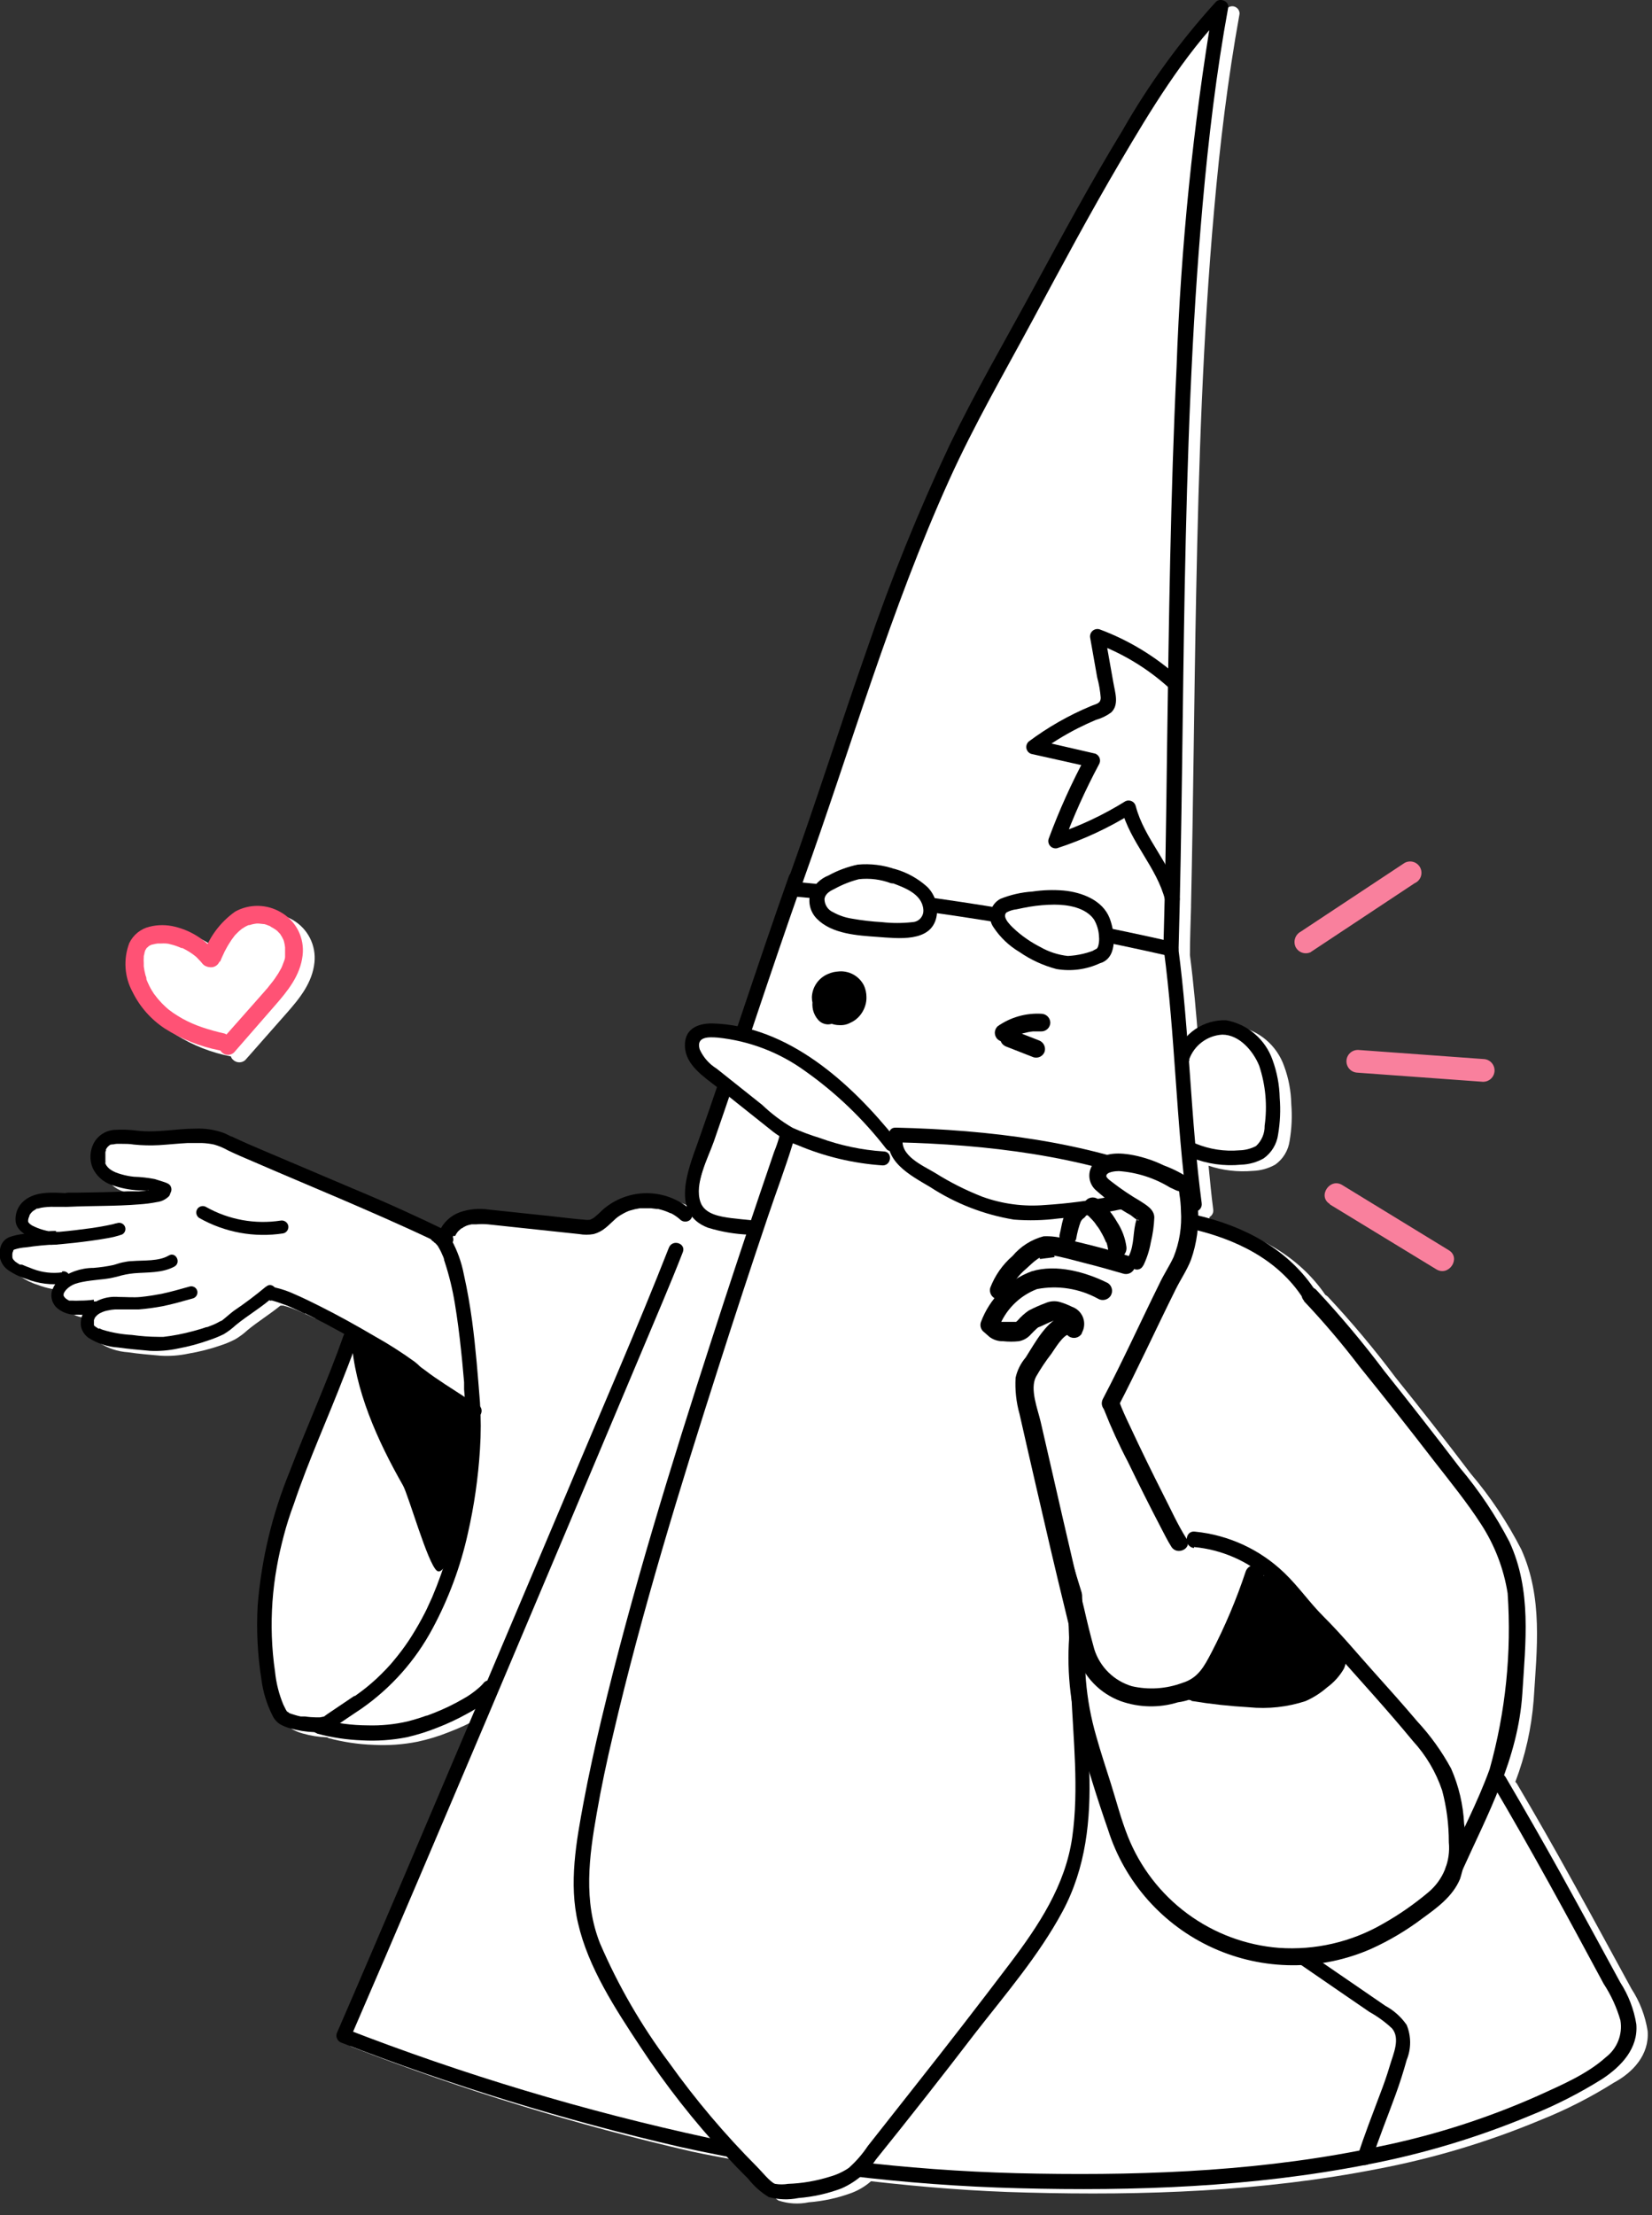 <?xml version="1.0" encoding="UTF-8"?> <svg xmlns="http://www.w3.org/2000/svg" width="94" height="126" viewBox="0 0 94 126" fill="none"><rect x="0" y="0" width="94" height="126" fill="#333333" stroke="none"/><g clip-path="url(#clip0_1_42)"><path d="M93.753 115.539C93.62 114.68 93.306 113.859 92.831 113.131L91.477 110.648C90.792 109.386 90.1 108.119 89.398 106.863C88.395 105.046 87.366 103.245 86.31 101.459C86.286 101.423 86.257 101.39 86.223 101.361C86.791 99.869 87.142 98.303 87.266 96.712C87.451 93.791 87.802 90.893 86.563 88.139C85.773 86.594 84.807 85.146 83.683 83.824C82.285 81.981 80.86 80.158 79.408 78.357C78.205 76.751 76.915 75.212 75.543 73.748C75.505 73.714 75.462 73.685 75.416 73.662C73.872 71.403 71.441 70.136 68.82 69.514C68.82 69.422 68.82 69.324 68.82 69.231C68.895 69.19 68.956 69.126 68.994 69.049C69.032 68.972 69.046 68.885 69.033 68.799C68.924 67.97 68.849 67.14 68.768 66.311C69.576 66.579 70.431 66.679 71.28 66.605C71.73 66.59 72.171 66.468 72.564 66.247C72.786 66.088 72.973 65.886 73.114 65.652C73.254 65.418 73.346 65.158 73.382 64.888C73.499 64.201 73.531 63.502 73.475 62.808C73.461 62.068 73.323 61.336 73.066 60.642C72.863 60.067 72.513 59.556 72.049 59.16C71.586 58.765 71.026 58.499 70.427 58.389C70.013 58.371 69.6 58.441 69.215 58.594C68.83 58.747 68.481 58.98 68.192 59.276C68.065 57.629 67.921 55.975 67.708 54.333C67.708 53.423 67.748 52.507 67.771 51.591V51.482C67.904 45.542 67.944 39.602 68.065 33.657C68.209 26.409 68.44 19.156 69.085 11.932C69.413 8.199 69.863 4.477 70.531 0.79C70.535 0.708 70.514 0.627 70.472 0.557C70.43 0.487 70.368 0.431 70.294 0.396C70.221 0.36 70.138 0.348 70.057 0.36C69.976 0.371 69.9 0.407 69.84 0.461C67.79 2.711 65.995 5.18 64.488 7.824C62.69 10.774 61.031 13.816 59.395 16.858C57.828 19.773 56.152 22.619 54.712 25.626C52.925 29.404 51.353 33.279 50.005 37.234C48.484 41.544 47.124 45.876 45.569 50.203C44.567 53.037 43.61 55.889 42.654 58.741C42.166 58.644 41.671 58.588 41.173 58.574C40.309 58.574 39.601 58.913 39.63 59.876C39.67 60.936 40.701 61.604 41.438 62.18L41.479 62.215C41.126 63.259 40.768 64.298 40.407 65.331C40.033 66.403 39.445 67.86 39.762 68.961C39.072 68.449 38.228 68.189 37.369 68.223C36.511 68.258 35.69 68.585 35.044 69.151C34.883 69.315 34.712 69.469 34.531 69.612C34.365 69.732 34.158 69.782 33.955 69.75C33.379 69.71 32.751 69.623 32.152 69.56L28.534 69.174C27.975 69.09 27.404 69.142 26.869 69.324C26.416 69.505 26.042 69.842 25.815 70.274C24.133 69.474 22.433 68.719 20.722 67.97C19.011 67.221 17.266 66.507 15.538 65.763C15.002 65.539 14.472 65.308 13.948 65.061H13.884L13.792 65.02C13.649 64.94 13.501 64.869 13.348 64.807C12.84 64.63 12.302 64.552 11.764 64.577C10.667 64.681 9.565 64.72 8.463 64.692C8.015 64.632 7.561 64.619 7.11 64.651C6.879 64.674 6.657 64.752 6.463 64.879C6.269 65.007 6.109 65.18 5.998 65.383C5.879 65.604 5.811 65.848 5.799 66.098C5.787 66.349 5.831 66.598 5.929 66.829C6.039 67.054 6.194 67.254 6.382 67.418C6.571 67.582 6.791 67.707 7.029 67.785C7.526 67.962 8.046 68.065 8.573 68.091H8.89L8.532 68.131H8.452H8.267H7.881C6.948 68.183 6.015 68.189 5.082 68.206H4.609H4.379C3.601 68.171 2.651 68.102 2.011 68.644C1.835 68.791 1.699 68.982 1.618 69.197C1.536 69.411 1.511 69.644 1.545 69.871C1.578 70.009 1.64 70.139 1.726 70.252C1.813 70.365 1.921 70.459 2.046 70.528C1.766 70.556 1.49 70.614 1.222 70.701C1.085 70.753 0.964 70.839 0.869 70.951C0.774 71.063 0.71 71.197 0.68 71.34C0.621 71.569 0.631 71.81 0.71 72.033C0.789 72.256 0.933 72.45 1.124 72.59C1.446 72.812 1.799 72.983 2.172 73.097C2.66 73.285 3.177 73.384 3.699 73.391C3.64 73.499 3.597 73.616 3.572 73.737C3.553 73.906 3.577 74.077 3.644 74.234C3.711 74.39 3.817 74.527 3.953 74.63C4.259 74.86 4.636 74.976 5.018 74.958C5.145 74.958 5.272 74.958 5.399 74.958C5.276 75.167 5.216 75.407 5.226 75.649C5.241 75.793 5.285 75.931 5.357 76.056C5.428 76.181 5.525 76.29 5.64 76.375C6.133 76.697 6.701 76.885 7.288 76.923C7.904 77.015 8.521 77.061 9.137 77.118C9.67 77.15 10.205 77.109 10.727 76.998C11.338 76.895 11.939 76.743 12.525 76.542C12.82 76.447 13.107 76.328 13.383 76.185C13.631 76.039 13.863 75.868 14.074 75.672C14.679 75.171 15.353 74.762 15.958 74.267H16.039H16.125L16.35 74.33C16.534 74.388 16.719 74.457 16.897 74.532C17.076 74.607 17.347 74.728 17.566 74.826L17.94 75.004H17.98L18.067 75.044L18.274 75.148C18.954 75.488 19.622 75.851 20.285 76.225L20.25 76.272C19.328 78.893 18.176 81.416 17.185 84.009C16.191 86.439 15.577 89.008 15.365 91.625C15.286 93.056 15.363 94.491 15.595 95.905C15.689 96.596 15.897 97.266 16.212 97.887C16.304 98.091 16.457 98.262 16.649 98.377C16.832 98.476 17.025 98.553 17.226 98.607C17.677 98.737 18.144 98.811 18.614 98.826L18.695 98.872C19.523 99.094 20.373 99.222 21.229 99.252C22.078 99.3 22.93 99.24 23.764 99.074C24.364 98.945 24.952 98.766 25.521 98.538C26.132 98.307 26.725 98.032 27.296 97.714L27.63 97.513C26.282 100.681 24.945 103.85 23.597 107.013C22.33 109.985 21.056 112.952 19.778 115.914C19.744 116.019 19.753 116.133 19.803 116.232C19.852 116.331 19.938 116.407 20.043 116.444C26.334 118.886 32.794 120.873 39.37 122.389C40.24 122.579 41.099 122.729 41.997 122.896C42.389 123.322 42.786 123.737 43.196 124.146C43.514 124.534 43.882 124.879 44.29 125.172C44.847 125.36 45.443 125.395 46.018 125.275C46.853 125.21 47.675 125.029 48.461 124.74C48.864 124.586 49.237 124.362 49.561 124.077C52.505 124.411 55.466 124.653 58.433 124.722C65.075 124.901 71.838 124.665 78.371 123.38C81.568 122.775 84.692 121.836 87.692 120.58C89.132 120.004 90.517 119.298 91.829 118.471C92.912 117.89 93.851 116.887 93.753 115.539Z" fill="white"></path><path d="M10.045 58.884C10.993 59.474 12.042 59.884 13.139 60.094C13.158 60.159 13.193 60.219 13.243 60.266C13.333 60.363 13.457 60.422 13.589 60.429C13.721 60.437 13.851 60.393 13.951 60.307L16.308 57.634C17.051 56.792 17.771 55.905 17.892 54.753C17.943 54.274 17.855 53.791 17.637 53.361C17.419 52.932 17.081 52.575 16.665 52.333C16.27 52.096 15.82 51.966 15.36 51.959C14.899 51.952 14.445 52.067 14.043 52.293C13.358 52.747 12.822 53.395 12.505 54.154C11.956 53.631 11.275 53.266 10.535 53.1C10.066 52.982 9.575 52.982 9.106 53.1C8.854 53.166 8.62 53.288 8.421 53.456C8.221 53.625 8.062 53.836 7.954 54.073C7.796 54.52 7.733 54.995 7.77 55.467C7.807 55.939 7.942 56.399 8.167 56.816C8.598 57.66 9.246 58.374 10.045 58.884Z" fill="white"></path><path d="M84.91 101.464C87.122 105.203 89.196 109.022 91.247 112.842C91.669 113.485 91.992 114.188 92.203 114.928C92.268 115.318 92.226 115.719 92.081 116.087C91.936 116.456 91.693 116.778 91.379 117.019C90.296 117.998 88.81 118.62 87.497 119.22C84.608 120.502 81.589 121.468 78.492 122.1C72.121 123.466 65.525 123.754 59.026 123.644C52.74 123.55 46.475 122.869 40.315 121.61C33.282 120.09 26.381 118.018 19.674 115.412L19.933 115.936C22.577 109.841 25.17 103.722 27.768 97.604C30.695 90.691 33.611 83.777 36.519 76.864C37.302 74.992 38.114 73.125 38.852 71.23C39.048 70.729 38.276 70.469 38.063 70.965C36.242 75.608 34.226 80.183 32.302 84.791C29.206 92.127 26.097 99.457 22.975 106.781C21.707 109.743 20.446 112.71 19.161 115.665C19.128 115.77 19.137 115.885 19.187 115.984C19.236 116.082 19.322 116.158 19.426 116.195C25.697 118.631 32.135 120.612 38.691 122.123C45.015 123.518 51.458 124.306 57.932 124.474C64.545 124.652 71.28 124.405 77.784 123.131C80.965 122.525 84.075 121.59 87.064 120.343C88.5 119.769 89.88 119.068 91.189 118.246C92.255 117.537 93.223 116.518 93.108 115.146C92.972 114.301 92.662 113.492 92.197 112.773L90.849 110.296C90.164 109.034 89.472 107.778 88.775 106.516C87.762 104.696 86.727 102.887 85.67 101.089C85.4 100.629 84.656 101.009 84.927 101.47L84.91 101.464Z" fill="black"></path><path d="M67.77 69.9C70.288 70.476 72.725 71.628 74.159 73.875C74.442 74.324 75.191 73.944 74.897 73.494C73.347 71.063 70.783 69.738 68.035 69.11C67.517 68.989 67.252 69.778 67.77 69.9Z" fill="black"></path><path d="M73.808 111.621L76.515 113.482L77.927 114.45C78.39 114.707 78.819 115.02 79.206 115.383C79.695 115.959 79.275 116.852 79.091 117.474C78.906 118.096 78.728 118.597 78.514 119.151C78.088 120.303 77.639 121.42 77.264 122.607C77.247 122.659 77.24 122.714 77.244 122.768C77.247 122.823 77.262 122.876 77.286 122.925C77.311 122.974 77.344 123.018 77.386 123.054C77.427 123.09 77.475 123.117 77.526 123.134C77.578 123.152 77.633 123.159 77.688 123.155C77.742 123.151 77.795 123.137 77.844 123.112C77.893 123.088 77.937 123.054 77.973 123.013C78.009 122.972 78.036 122.924 78.054 122.872C78.457 121.611 78.964 120.389 79.413 119.145C79.649 118.5 79.857 117.843 80.041 117.18C80.303 116.542 80.303 115.826 80.041 115.187C79.727 114.733 79.311 114.36 78.826 114.098L77.368 113.096L74.234 110.947C73.791 110.641 73.335 111.339 73.779 111.644L73.808 111.621Z" fill="black"></path><path d="M45.701 50.109C48.437 42.488 50.667 34.676 54.019 27.284C55.437 24.15 57.159 21.183 58.789 18.153C60.42 15.123 62.01 12.15 63.738 9.212C65.466 6.273 67.316 3.203 69.718 0.72L69.026 0.386C67.884 7.169 67.19 14.02 66.947 20.895C66.601 28.142 66.509 35.401 66.405 42.66C66.359 46.428 66.307 50.19 66.198 53.952L66.745 53.583C59.68 51.977 52.518 50.835 45.303 50.167C44.767 50.121 44.727 50.951 45.257 51.002C52.4 51.658 59.492 52.784 66.486 54.373C66.549 54.396 66.616 54.405 66.682 54.398C66.749 54.391 66.813 54.368 66.869 54.331C66.925 54.295 66.972 54.246 67.005 54.188C67.039 54.13 67.058 54.065 67.062 53.998C67.258 47.085 67.281 40.212 67.413 33.316C67.557 26.074 67.788 18.821 68.433 11.597C68.767 7.858 69.211 4.107 69.885 0.432C69.948 0.08 69.43 -0.144 69.188 0.103C67.144 2.347 65.355 4.811 63.853 7.449C62.044 10.416 60.397 13.475 58.732 16.54C57.165 19.42 55.494 22.301 54.054 25.273C52.266 29.066 50.691 32.955 49.336 36.922C47.827 41.214 46.455 45.564 44.917 49.844C44.9 49.896 44.893 49.951 44.897 50.006C44.9 50.06 44.915 50.113 44.939 50.162C44.964 50.211 44.997 50.255 45.038 50.291C45.08 50.327 45.128 50.354 45.179 50.372C45.231 50.389 45.286 50.396 45.34 50.392C45.395 50.389 45.448 50.374 45.497 50.35C45.546 50.325 45.59 50.292 45.626 50.251C45.662 50.209 45.689 50.161 45.706 50.109H45.701Z" fill="black"></path><path d="M54.815 72.019C52.36 71.639 49.935 71.086 47.521 70.487C46.329 70.193 45.136 69.853 43.932 69.588C43.178 69.421 42.411 69.392 41.628 69.294C40.994 69.208 40.101 69.081 39.859 68.384C39.491 67.335 40.274 65.912 40.62 64.927C41.42 62.623 42.198 60.318 42.97 58.014C43.857 55.37 44.75 52.731 45.678 50.104C45.713 49.999 45.705 49.885 45.656 49.786C45.607 49.687 45.52 49.612 45.416 49.577C45.311 49.542 45.197 49.55 45.098 49.599C44.999 49.648 44.924 49.734 44.889 49.839C43.103 54.874 41.478 59.961 39.704 64.996C39.128 66.592 38.16 69.029 40.28 69.836C41.039 70.069 41.825 70.203 42.619 70.233C43.741 70.392 44.851 70.635 45.937 70.959C48.817 71.685 51.755 72.388 54.717 72.843C55.247 72.924 55.293 72.094 54.763 72.013L54.815 72.019Z" fill="black"></path><path d="M66.228 54.068C66.867 58.901 66.919 63.787 67.564 68.62C67.633 69.15 68.446 68.972 68.377 68.442C67.737 63.608 67.685 58.723 67.04 53.889C66.971 53.359 66.159 53.538 66.228 54.068Z" fill="black"></path><path d="M62.529 54.391C61.813 54.737 61.008 54.852 60.224 54.719C59.106 54.4 58.086 53.806 57.257 52.99C56.912 52.651 56.601 52.115 56.883 51.723C57.058 51.532 57.294 51.41 57.551 51.377C59.233 50.997 61.405 50.715 62.546 51.953C62.995 52.472 63.266 54.137 62.529 54.391Z" fill="white"></path><path d="M62.442 53.982C61.91 54.216 61.34 54.351 60.76 54.38C60.21 54.319 59.679 54.147 59.199 53.873C58.715 53.626 58.262 53.322 57.851 52.968C57.661 52.795 56.941 52.19 57.275 51.902C57.453 51.805 57.649 51.745 57.851 51.724C58.093 51.672 58.34 51.62 58.582 51.58C59.049 51.502 59.521 51.462 59.994 51.459C60.766 51.459 61.762 51.62 62.246 52.3C62.42 52.596 62.519 52.93 62.534 53.273C62.552 53.441 62.54 53.611 62.5 53.775C62.459 53.925 62.425 53.971 62.304 54.017C61.808 54.218 62.194 54.956 62.69 54.76C63.623 54.385 63.422 52.968 63.139 52.231C62.736 51.2 61.555 50.756 60.529 50.658C59.934 50.608 59.335 50.627 58.744 50.715C58.119 50.756 57.504 50.896 56.923 51.13C56.784 51.204 56.662 51.306 56.566 51.431C56.469 51.555 56.4 51.699 56.363 51.852C56.326 52.005 56.322 52.164 56.351 52.319C56.38 52.473 56.441 52.62 56.532 52.749C56.91 53.32 57.412 53.799 58.001 54.149C58.643 54.594 59.359 54.924 60.115 55.123C60.953 55.266 61.815 55.151 62.586 54.794C62.693 54.768 62.785 54.702 62.844 54.61C62.903 54.518 62.924 54.406 62.903 54.299C62.878 54.199 62.818 54.111 62.733 54.053C62.648 53.994 62.544 53.969 62.442 53.982Z" fill="black"></path><path d="M50.874 49.821C51.529 50.009 52.125 50.365 52.602 50.852C52.829 51.103 52.948 51.432 52.934 51.77C52.92 52.107 52.774 52.425 52.527 52.656C52.211 52.838 51.848 52.922 51.484 52.898C50.444 52.926 49.403 52.846 48.379 52.661C47.55 52.512 46.553 52.085 46.507 51.273C46.461 50.461 47.452 50.121 48.293 49.758C49.134 49.395 49.992 49.579 50.851 49.821" fill="white"></path><path d="M50.74 50.22C51.449 50.485 52.468 50.842 52.538 51.74C52.546 51.829 52.537 51.918 52.51 52.002C52.483 52.087 52.439 52.165 52.381 52.232C52.322 52.299 52.251 52.353 52.171 52.392C52.091 52.43 52.004 52.451 51.916 52.455C51.341 52.52 50.761 52.52 50.187 52.455C49.608 52.423 49.031 52.355 48.459 52.253C48.089 52.194 47.732 52.072 47.405 51.89C47.258 51.826 47.134 51.721 47.047 51.586C46.96 51.452 46.914 51.295 46.915 51.136C46.955 50.825 47.267 50.663 47.491 50.559C47.927 50.319 48.391 50.135 48.874 50.012C49.486 49.945 50.105 50.022 50.683 50.237C51.201 50.381 51.466 49.592 50.948 49.448C50.261 49.205 49.53 49.115 48.805 49.183C48.224 49.305 47.665 49.513 47.145 49.799C46.916 49.888 46.708 50.022 46.532 50.193C46.355 50.364 46.215 50.569 46.12 50.796C46.041 51.05 46.033 51.322 46.097 51.581C46.161 51.84 46.294 52.076 46.483 52.265C47.33 53.129 48.787 53.215 49.94 53.296C51.092 53.377 52.964 53.624 53.281 52.178C53.345 51.87 53.331 51.55 53.24 51.249C53.15 50.947 52.986 50.672 52.762 50.45C52.245 49.982 51.629 49.637 50.959 49.442C50.458 49.252 50.193 50.018 50.694 50.231L50.74 50.22Z" fill="black"></path><path d="M67.66 60.272C67.801 59.876 68.055 59.53 68.391 59.278C68.727 59.025 69.13 58.878 69.55 58.855C70.529 58.855 71.313 59.799 71.647 60.617C72.014 61.719 72.121 62.89 71.958 64.04C71.963 64.255 71.921 64.47 71.837 64.668C71.752 64.867 71.627 65.045 71.468 65.192C71.176 65.344 70.853 65.427 70.524 65.434C69.675 65.508 68.822 65.377 68.035 65.053C67.545 64.835 67.286 65.63 67.77 65.843C68.673 66.208 69.652 66.348 70.621 66.252C71.07 66.238 71.509 66.116 71.9 65.895C72.124 65.737 72.312 65.534 72.454 65.3C72.595 65.067 72.688 64.806 72.724 64.535C72.841 63.848 72.872 63.15 72.816 62.455C72.8 61.716 72.662 60.984 72.407 60.289C72.205 59.714 71.855 59.203 71.391 58.808C70.928 58.412 70.368 58.146 69.769 58.036C69.141 58.014 68.522 58.194 68.003 58.55C67.485 58.906 67.094 59.418 66.888 60.013C66.756 60.525 67.545 60.796 67.683 60.278L67.66 60.272Z" fill="black"></path><path d="M59.538 71.305C60.967 78.419 60.955 85.805 61.266 93.83C61.341 95.674 61.41 97.448 61.497 99.113C61.629 101.66 61.75 104.298 60.921 106.695C60.241 108.688 58.951 110.422 57.672 112.11C54.803 115.89 51.88 119.629 48.904 123.327C47.919 124.554 44.162 124.848 43.817 124.531C40.199 121.129 37.148 117.171 34.778 112.807C34.063 111.59 33.542 110.268 33.234 108.89C33.008 107.286 33.057 105.655 33.378 104.068C35.308 91.635 44.9 64.368 44.773 64.72" fill="white"></path><path d="M59.129 71.391C60.189 76.721 60.454 82.153 60.638 87.563C60.736 90.443 60.828 93.324 60.95 96.17C61.065 98.924 61.399 101.752 61.013 104.495C60.627 107.237 59.112 109.518 57.453 111.708C55.69 114.035 53.906 116.339 52.101 118.621L49.376 122.078C49.07 122.537 48.706 122.956 48.293 123.322C47.965 123.543 47.603 123.711 47.221 123.817C46.452 124.06 45.654 124.198 44.848 124.226C44.6 124.267 44.347 124.267 44.099 124.226C43.828 124.128 43.344 123.524 43.074 123.253C41.247 121.421 39.575 119.442 38.073 117.336C36.497 115.234 35.176 112.952 34.138 110.538C33.188 108.13 33.516 105.63 33.954 103.152C34.213 101.654 34.53 100.168 34.882 98.688C36.535 91.607 38.684 84.636 40.902 77.711C41.808 74.873 42.737 72.043 43.69 69.22C44.162 67.814 44.692 66.425 45.124 65.008C45.156 64.936 45.172 64.857 45.172 64.778C45.172 64.698 45.156 64.62 45.124 64.547C45.091 64.483 45.041 64.429 44.98 64.39C44.919 64.352 44.849 64.329 44.777 64.326C44.705 64.322 44.633 64.338 44.569 64.37C44.504 64.403 44.45 64.452 44.41 64.513C44.389 64.543 44.372 64.576 44.358 64.611C44.139 65.1 44.934 65.365 45.147 64.876L45.101 64.968L44.387 64.933L44.358 64.611C44.273 64.922 44.17 65.228 44.047 65.527L43.218 67.964C42.284 70.721 41.37 73.487 40.475 76.26C38.171 83.38 35.953 90.553 34.213 97.835C33.845 99.379 33.505 100.934 33.211 102.496C32.79 104.754 32.353 107.139 32.894 109.409C33.47 111.921 35.02 114.283 36.431 116.42C37.87 118.608 39.489 120.672 41.27 122.59C41.697 123.051 42.135 123.506 42.584 123.95C42.904 124.357 43.294 124.704 43.736 124.975C44.288 125.127 44.868 125.147 45.43 125.033C46.263 124.966 47.083 124.784 47.867 124.491C48.671 124.142 49.357 123.568 49.843 122.838C51.763 120.457 53.645 118.062 55.488 115.654C57.216 113.436 59.112 111.235 60.454 108.741C61.796 106.246 62.073 103.515 61.981 100.71C61.883 97.794 61.71 94.885 61.612 91.97C61.416 86.382 61.33 80.77 60.598 75.217C60.419 73.874 60.206 72.538 59.941 71.184C59.909 71.084 59.842 71 59.751 70.948C59.66 70.896 59.553 70.879 59.451 70.901C59.349 70.924 59.259 70.983 59.198 71.069C59.137 71.154 59.111 71.259 59.123 71.363L59.129 71.391Z" fill="black"></path><path d="M50.989 64.559C55.915 64.668 62.021 65.452 66.543 67.319C64.913 68.626 59.152 69.047 58.121 69.001C55.817 68.857 53.789 67.601 51.859 66.385C51.533 66.218 51.27 65.95 51.11 65.621C50.95 65.291 50.901 64.918 50.972 64.559" fill="white"></path><path d="M50.966 64.979C56.151 65.1 61.578 65.74 66.429 67.71L66.284 67.007C65.438 67.658 64.205 67.871 63.185 68.067C61.955 68.307 60.709 68.467 59.458 68.546C58.249 68.649 57.032 68.488 55.892 68.073C54.957 67.707 54.058 67.254 53.207 66.719C52.51 66.299 51.133 65.723 51.387 64.691C51.508 64.173 50.719 63.908 50.592 64.426C50.206 66.039 51.773 66.84 52.931 67.526C54.372 68.465 55.992 69.095 57.689 69.375C58.536 69.443 59.388 69.422 60.23 69.312C61.391 69.216 62.546 69.048 63.686 68.811C64.802 68.65 65.868 68.245 66.809 67.624C66.863 67.575 66.904 67.514 66.926 67.445C66.949 67.376 66.954 67.302 66.939 67.231C66.924 67.16 66.891 67.094 66.843 67.039C66.795 66.985 66.734 66.944 66.665 66.921C61.751 64.922 56.249 64.271 50.984 64.144C50.88 64.149 50.781 64.192 50.708 64.266C50.634 64.339 50.59 64.437 50.584 64.541C50.578 64.645 50.611 64.747 50.677 64.828C50.742 64.909 50.835 64.963 50.938 64.979H50.966Z" fill="black"></path><path d="M50.69 65.077C48.017 61.718 44.353 58.636 40.321 58.607C40.123 58.592 39.925 58.625 39.745 58.705C39.554 58.848 39.421 59.055 39.371 59.288C39.322 59.521 39.358 59.764 39.474 59.973C39.715 60.403 40.052 60.772 40.459 61.05L44.578 64.328C45.05 64.708 48.789 65.889 50.241 65.878" fill="white"></path><path d="M50.989 64.813C48.431 61.621 44.848 58.331 40.516 58.216C39.652 58.216 38.937 58.556 38.972 59.518C39.007 60.578 40.043 61.247 40.781 61.823L43.828 64.248C44.292 64.635 44.821 64.938 45.389 65.141C46.927 65.792 48.563 66.182 50.229 66.293C50.736 66.293 50.805 65.504 50.269 65.498C49.031 65.417 47.811 65.159 46.645 64.732C46.119 64.572 45.604 64.38 45.102 64.156C44.476 63.791 43.896 63.354 43.373 62.854L40.775 60.786C40.352 60.525 40.017 60.144 39.813 59.691C39.6 58.954 40.32 58.983 40.838 59.023C42.634 59.207 44.349 59.863 45.81 60.924C47.557 62.158 49.11 63.645 50.419 65.337C50.741 65.74 51.329 65.204 50.995 64.807L50.989 64.813Z" fill="black"></path><path d="M67.067 38.53C65.753 37.344 64.227 36.417 62.568 35.799C62.498 35.778 62.424 35.775 62.353 35.791C62.282 35.806 62.217 35.84 62.163 35.889C62.109 35.938 62.068 36 62.045 36.069C62.023 36.138 62.018 36.212 62.032 36.283L62.43 38.53C62.533 38.907 62.6 39.293 62.631 39.682C62.631 40.039 62.366 40.034 62.055 40.172C60.804 40.695 59.621 41.37 58.535 42.182C58.481 42.231 58.441 42.293 58.418 42.361C58.395 42.431 58.39 42.504 58.405 42.575C58.419 42.647 58.453 42.713 58.501 42.767C58.549 42.822 58.61 42.862 58.679 42.885L62.009 43.629L61.796 43.006C60.978 44.523 60.267 46.096 59.67 47.713C59.647 47.783 59.643 47.857 59.658 47.929C59.673 48.001 59.707 48.068 59.756 48.122C59.805 48.177 59.868 48.217 59.938 48.239C60.008 48.262 60.082 48.265 60.154 48.249C61.639 47.766 63.061 47.106 64.388 46.284L63.812 46.002C64.29 47.898 65.829 49.332 66.301 51.216C66.433 51.734 67.246 51.562 67.113 51.037C66.641 49.148 65.103 47.707 64.624 45.852C64.609 45.793 64.582 45.738 64.543 45.691C64.505 45.643 64.457 45.605 64.402 45.578C64.347 45.551 64.287 45.536 64.226 45.535C64.165 45.534 64.104 45.546 64.048 45.57C62.784 46.359 61.43 46.996 60.016 47.465L60.5 48.007C61.071 46.457 61.749 44.948 62.528 43.49C62.562 43.437 62.583 43.377 62.59 43.314C62.598 43.251 62.591 43.188 62.571 43.128C62.55 43.068 62.517 43.014 62.472 42.969C62.428 42.924 62.374 42.889 62.314 42.868L58.962 42.096L59.111 42.799C59.806 42.284 60.542 41.828 61.312 41.434C61.658 41.261 62.003 41.099 62.355 40.95C62.668 40.864 62.963 40.721 63.225 40.529C63.697 40.086 63.444 39.377 63.346 38.801L62.867 36.105L62.326 36.589C63.854 37.152 65.262 38.001 66.474 39.089C66.865 39.446 67.488 38.893 67.09 38.513L67.067 38.53Z" fill="black"></path><path d="M58.777 74.641L62.781 75.418L62.078 88.559L59.901 88.041L58.777 74.641Z" fill="white"></path><path d="M2.886 70.81C3.055 70.809 3.225 70.799 3.393 70.781L4.211 70.7C4.856 70.625 5.502 70.545 6.135 70.429C6.411 70.383 6.683 70.314 6.948 70.222C7.03 70.179 7.092 70.105 7.12 70.017C7.148 69.928 7.14 69.832 7.097 69.749C7.054 69.667 6.981 69.605 6.893 69.576C6.804 69.547 6.708 69.553 6.625 69.594C6.734 69.559 6.625 69.594 6.579 69.594L6.418 69.64L6.06 69.715C5.761 69.773 5.484 69.819 5.162 69.865C4.586 69.945 3.963 70.02 3.364 70.072H3.278C3.238 70.072 3.318 70.072 3.312 70.072H3.249H3.105H2.909C2.816 70.068 2.725 70.1 2.656 70.163C2.586 70.225 2.545 70.313 2.54 70.406C2.536 70.499 2.569 70.591 2.631 70.66C2.694 70.729 2.781 70.77 2.875 70.775L2.886 70.81Z" fill="black"></path><path d="M24.702 70.677C24.73 70.677 24.84 70.775 24.777 70.723L24.84 70.792C24.84 70.792 24.944 70.907 24.938 70.919C24.932 70.931 24.88 70.827 24.909 70.879L24.938 70.925L24.99 71.011C25.06 71.133 25.122 71.26 25.174 71.391C25.209 71.46 25.238 71.531 25.261 71.605V71.651C25.261 71.576 25.295 71.731 25.261 71.651C25.278 71.696 25.294 71.742 25.307 71.789C25.56 72.562 25.752 73.354 25.883 74.157C26.027 75.032 26.142 75.92 26.234 76.807C26.28 77.222 26.32 77.636 26.355 78.051L26.407 78.627V78.737C26.407 78.737 26.407 78.921 26.407 78.783V79.031C26.484 79.862 26.515 80.697 26.499 81.531C26.458 82.943 26.316 84.351 26.073 85.742L26.021 86.03C26.021 85.967 26.021 86.14 26.021 86.03V86.111L25.986 86.272C25.946 86.491 25.894 86.71 25.848 86.929C25.752 87.367 25.643 87.799 25.52 88.225C25.264 89.124 24.952 90.005 24.587 90.864C24.488 91.089 24.385 91.308 24.281 91.532L24.247 91.601L24.166 91.763L23.993 92.091C23.763 92.517 23.515 92.932 23.25 93.335C22.981 93.735 22.691 94.12 22.38 94.488L22.271 94.62C22.224 94.672 22.334 94.545 22.271 94.62L22.219 94.678L21.965 94.954C21.792 95.133 21.614 95.311 21.43 95.484C21.067 95.821 20.682 96.133 20.277 96.418L20.197 96.475H20.156L20.007 96.573L19.563 96.873L18.607 97.518C18.546 97.565 18.482 97.61 18.417 97.65C18.365 97.65 18.532 97.576 18.451 97.65H18.411L18.198 97.691C18.123 97.691 18.198 97.691 18.227 97.691H17.996C17.78 97.688 17.564 97.671 17.351 97.639H17.201C17.201 97.639 17.086 97.639 17.155 97.639H17.109C17.002 97.618 16.896 97.591 16.792 97.558L16.538 97.478L16.418 97.426C16.354 97.426 16.418 97.426 16.446 97.426L16.389 97.391C16.389 97.391 16.302 97.345 16.302 97.334L16.343 97.368L16.314 97.334L16.262 97.247C16.212 97.155 16.166 97.063 16.124 96.971C15.876 96.375 15.716 95.746 15.651 95.104C15.552 94.43 15.491 93.751 15.467 93.07C15.423 91.756 15.517 90.441 15.749 89.147C15.847 88.571 15.991 87.949 16.147 87.355C16.302 86.762 16.498 86.146 16.723 85.546C17.564 83.052 18.664 80.655 19.603 78.207C19.863 77.556 20.105 76.905 20.335 76.242C20.37 76.138 20.362 76.023 20.313 75.924C20.264 75.826 20.177 75.75 20.073 75.715C19.968 75.68 19.854 75.688 19.755 75.737C19.656 75.786 19.581 75.873 19.546 75.977C18.624 78.599 17.466 81.122 16.481 83.714C15.484 86.146 14.87 88.717 14.661 91.336C14.583 92.75 14.657 94.167 14.879 95.565C14.973 96.267 15.183 96.949 15.502 97.581C15.595 97.783 15.742 97.955 15.928 98.077C16.109 98.179 16.303 98.258 16.504 98.313C16.951 98.44 17.411 98.514 17.875 98.532C18.087 98.542 18.3 98.528 18.509 98.492C18.598 98.472 18.685 98.442 18.768 98.405C18.837 98.371 18.889 98.307 18.958 98.278C18.854 98.353 19.027 98.25 18.958 98.278L19.033 98.227L19.275 98.065L19.793 97.714L20.583 97.184C22.266 96.005 23.648 94.446 24.615 92.633C25.528 90.934 26.203 89.117 26.62 87.234C26.98 85.658 27.211 84.055 27.311 82.441C27.369 81.555 27.369 80.666 27.311 79.78C27.19 78.23 27.069 76.674 26.862 75.13C26.741 74.249 26.597 73.402 26.395 72.503C26.263 71.807 26.022 71.136 25.681 70.516C25.546 70.285 25.361 70.088 25.14 69.94C25.094 69.902 25.041 69.874 24.984 69.857C24.927 69.841 24.867 69.837 24.809 69.846C24.75 69.854 24.694 69.875 24.644 69.907C24.594 69.939 24.551 69.981 24.518 70.03C24.486 70.079 24.464 70.135 24.454 70.194C24.445 70.252 24.448 70.312 24.463 70.369C24.478 70.427 24.505 70.48 24.542 70.526C24.579 70.572 24.626 70.61 24.679 70.637L24.702 70.677Z" fill="black"></path><path d="M25.613 70.112C23.798 69.225 21.943 68.384 20.088 67.612L14.903 65.411C14.373 65.187 13.838 64.956 13.313 64.709L13.181 64.645C13.296 64.686 13.181 64.645 13.146 64.645C13.002 64.576 12.858 64.495 12.709 64.438C12.2 64.259 11.663 64.179 11.124 64.201C10.013 64.201 8.924 64.449 7.812 64.317C7.359 64.257 6.902 64.244 6.447 64.276C6.214 64.302 5.992 64.383 5.798 64.514C5.605 64.644 5.445 64.82 5.335 65.025C5.222 65.242 5.159 65.48 5.148 65.724C5.137 65.968 5.179 66.211 5.271 66.437C5.377 66.663 5.528 66.865 5.714 67.032C5.9 67.198 6.118 67.325 6.354 67.405C6.858 67.585 7.387 67.69 7.921 67.716H8.273H8.434C8.319 67.675 8.561 67.716 8.434 67.716L8.878 67.848L9.12 67.929L9.2 67.963H9.229H9.166C9.223 67.963 9.166 67.963 9.062 67.837C9.107 67.923 9.185 67.988 9.277 68.018C9.37 68.048 9.47 68.041 9.557 67.998C9.643 67.951 9.707 67.872 9.737 67.779C9.767 67.686 9.76 67.585 9.719 67.497C9.655 67.33 9.431 67.272 9.281 67.22L8.809 67.071C8.415 66.994 8.016 66.95 7.616 66.938C7.384 66.914 7.155 66.87 6.931 66.806C6.817 66.775 6.706 66.739 6.596 66.696C6.506 66.66 6.419 66.616 6.337 66.564C6.19 66.477 6.072 66.349 5.997 66.195C5.996 66.174 5.996 66.153 5.997 66.132C5.997 66.132 5.968 66.057 5.997 66.097C6.026 66.137 5.997 66.039 5.997 66.045V65.976C5.994 65.93 5.994 65.884 5.997 65.838V65.734C5.994 65.69 5.994 65.646 5.997 65.602C5.997 65.671 5.997 65.555 5.997 65.532C6.009 65.506 6.019 65.48 6.026 65.452C6.026 65.452 6.061 65.377 6.026 65.417C5.991 65.457 6.026 65.417 6.026 65.388L6.078 65.302L6.118 65.25C6.084 65.285 6.153 65.204 6.118 65.25C6.152 65.211 6.191 65.176 6.233 65.146C6.233 65.146 6.291 65.106 6.233 65.146L6.297 65.106H6.36C6.36 65.106 6.464 65.066 6.412 65.106C6.487 65.084 6.564 65.07 6.642 65.066H6.907C7.144 65.066 7.374 65.066 7.61 65.106C8.085 65.155 8.563 65.167 9.039 65.141C9.615 65.106 10.128 65.048 10.675 65.02C10.946 65.02 11.217 65.02 11.482 65.02C11.716 65.028 11.949 65.057 12.179 65.106C12.456 65.185 12.723 65.297 12.974 65.44C13.44 65.665 13.913 65.867 14.391 66.068C16.01 66.771 17.64 67.451 19.265 68.148C21.085 68.931 22.905 69.721 24.697 70.573L24.974 70.7L25.106 70.769L25.192 70.809C25.192 70.809 25.273 70.85 25.221 70.809C25.304 70.86 25.403 70.877 25.498 70.858C25.593 70.838 25.677 70.784 25.734 70.706C25.761 70.665 25.779 70.619 25.788 70.571C25.797 70.523 25.796 70.474 25.786 70.427C25.776 70.379 25.756 70.334 25.729 70.294C25.701 70.254 25.666 70.219 25.625 70.193L25.613 70.112Z" fill="black"></path><path d="M15.963 69.433C14.51 69.654 13.024 69.385 11.741 68.666C11.659 68.613 11.559 68.594 11.463 68.614C11.367 68.633 11.283 68.689 11.228 68.77C11.201 68.811 11.183 68.856 11.174 68.904C11.165 68.952 11.165 69.002 11.176 69.049C11.186 69.097 11.205 69.142 11.233 69.182C11.261 69.222 11.296 69.257 11.337 69.283C12.787 70.106 14.472 70.414 16.119 70.159C16.215 70.136 16.298 70.078 16.351 69.995C16.404 69.912 16.422 69.811 16.401 69.715C16.378 69.621 16.32 69.54 16.238 69.487C16.157 69.435 16.058 69.415 15.963 69.433Z" fill="black"></path><path d="M15.139 73.183C14.548 73.677 13.933 74.14 13.295 74.571C13.053 74.756 12.829 74.963 12.593 75.147C12.673 75.084 12.593 75.147 12.552 75.147L12.414 75.222C12.321 75.274 12.225 75.32 12.126 75.361L11.786 75.493H11.734L11.636 75.528L11.423 75.597C11.141 75.683 10.847 75.758 10.559 75.827C10.271 75.896 9.983 75.948 9.695 75.994L9.303 76.046H9.136C9.217 76.046 9.136 76.046 9.101 76.046H9.009C8.508 76.044 8.008 76.007 7.511 75.937C6.951 75.907 6.396 75.81 5.858 75.649C5.801 75.629 5.745 75.606 5.691 75.579C5.691 75.579 5.587 75.533 5.656 75.579H5.605L5.461 75.487L5.397 75.441L5.345 75.389C5.294 75.332 5.345 75.447 5.345 75.389C5.347 75.372 5.347 75.355 5.345 75.338C5.343 75.301 5.343 75.264 5.345 75.228C5.345 75.228 5.345 75.176 5.345 75.153C5.345 75.107 5.345 75.13 5.345 75.153C5.345 75.199 5.345 75.113 5.345 75.09L5.38 74.992C5.392 74.967 5.407 74.943 5.426 74.923C5.484 74.836 5.38 74.963 5.455 74.888C5.536 74.792 5.639 74.717 5.754 74.669C5.869 74.612 5.991 74.571 6.117 74.548C6.261 74.514 6.408 74.493 6.555 74.485C7.005 74.485 7.454 74.485 7.903 74.485C8.35 74.448 8.794 74.388 9.234 74.306C9.81 74.191 10.386 74.024 10.962 73.863C11.052 73.841 11.13 73.784 11.18 73.706C11.229 73.628 11.246 73.533 11.227 73.442C11.207 73.352 11.152 73.274 11.074 73.225C10.996 73.175 10.902 73.158 10.812 73.177C10.271 73.327 9.741 73.482 9.194 73.598C8.802 73.672 8.404 73.736 8.007 73.776C7.609 73.817 7.172 73.776 6.751 73.776C6.401 73.745 6.048 73.793 5.719 73.919C5.391 74.045 5.095 74.245 4.856 74.502C4.753 74.637 4.679 74.791 4.636 74.956C4.594 75.12 4.584 75.291 4.608 75.459C4.667 75.72 4.821 75.949 5.04 76.104C5.546 76.424 6.125 76.612 6.722 76.651C7.298 76.732 7.932 76.784 8.537 76.841C9.07 76.866 9.605 76.822 10.127 76.709C10.726 76.599 11.316 76.441 11.89 76.236C12.18 76.142 12.463 76.026 12.737 75.891C12.98 75.743 13.208 75.571 13.416 75.378C14.119 74.802 14.931 74.341 15.605 73.719C15.94 73.407 15.467 72.883 15.139 73.194V73.183Z" fill="black"></path><path d="M15.387 73.978H15.474C15.537 73.978 15.433 73.978 15.422 73.978H15.474L15.693 74.041C15.883 74.099 16.061 74.168 16.269 74.243C16.476 74.318 16.724 74.439 16.954 74.543L17.323 74.721H17.381L17.461 74.762L17.674 74.865C18.826 75.442 19.915 76.052 21.01 76.703C21.791 77.135 22.541 77.621 23.257 78.155C23.182 78.092 23.331 78.218 23.257 78.155L23.308 78.201C23.374 78.265 23.443 78.325 23.516 78.38L23.977 78.719C24.409 79.025 24.852 79.296 25.302 79.607C25.751 79.918 26.091 80.125 26.494 80.373L26.782 80.54C26.854 80.595 26.942 80.624 27.033 80.624C27.123 80.624 27.211 80.595 27.284 80.54C27.322 80.502 27.352 80.458 27.373 80.408C27.394 80.359 27.404 80.306 27.404 80.252C27.404 80.198 27.394 80.145 27.373 80.096C27.352 80.046 27.322 80.001 27.284 79.964C27.233 79.913 27.177 79.869 27.116 79.831C27.073 79.803 27.025 79.783 26.974 79.774C26.924 79.764 26.872 79.764 26.821 79.775C26.77 79.785 26.722 79.805 26.68 79.835C26.637 79.864 26.6 79.901 26.572 79.944C26.544 79.987 26.524 80.035 26.514 80.086C26.505 80.137 26.505 80.189 26.515 80.239C26.526 80.29 26.546 80.338 26.575 80.38C26.604 80.423 26.641 80.46 26.684 80.488L26.753 80.54C26.799 80.54 26.69 80.488 26.696 80.494C26.702 80.5 26.609 80.292 26.615 80.327L26.673 80.022L26.915 79.855C27.009 79.835 27.108 79.852 27.191 79.9H27.145L27.013 79.82L26.569 79.549L25.325 78.743C24.927 78.478 24.535 78.218 24.173 77.936L23.965 77.786L23.89 77.723C23.81 77.659 23.959 77.792 23.89 77.723C23.798 77.63 23.7 77.544 23.596 77.464C22.876 76.942 22.126 76.463 21.35 76.029C20.319 75.424 19.27 74.837 18.199 74.301C17.72 74.059 17.236 73.823 16.741 73.609C16.418 73.459 16.08 73.341 15.733 73.258C15.652 73.234 15.569 73.219 15.485 73.212C15.387 73.216 15.294 73.257 15.225 73.326C15.155 73.395 15.113 73.488 15.107 73.586C15.101 73.684 15.132 73.781 15.193 73.857C15.255 73.934 15.342 73.985 15.439 74.001L15.387 73.978Z" fill="black"></path><path d="M5.341 73.932C5.076 73.968 4.808 73.985 4.54 73.984C4.396 73.993 4.252 73.993 4.108 73.984H4.01C3.984 73.981 3.956 73.981 3.93 73.984L3.843 73.932C3.747 73.883 3.668 73.804 3.619 73.708C3.619 73.708 3.619 73.667 3.619 73.656C3.619 73.616 3.619 73.644 3.619 73.656V73.604C3.625 73.578 3.634 73.553 3.647 73.529L3.717 73.425L3.763 73.368C3.902 73.219 4.073 73.105 4.264 73.034C4.399 72.987 4.538 72.95 4.679 72.924C5.007 72.855 5.341 72.826 5.669 72.786C6.008 72.759 6.343 72.703 6.672 72.619C6.984 72.524 7.304 72.46 7.628 72.429C8.366 72.365 9.23 72.429 9.932 72.043C10.319 71.812 10.002 71.19 9.61 71.415C9.034 71.76 8.193 71.68 7.501 71.737C7.323 71.737 7.144 71.778 6.966 71.812C6.787 71.847 6.62 71.916 6.441 71.962C6.073 72.039 5.699 72.093 5.324 72.123C4.601 72.124 3.901 72.37 3.336 72.82C3.15 73.001 3.015 73.228 2.945 73.477C2.906 73.652 2.918 73.834 2.977 74.003C3.036 74.171 3.14 74.321 3.279 74.434C3.591 74.681 3.982 74.806 4.379 74.785C4.751 74.793 5.122 74.772 5.491 74.722C5.536 74.712 5.579 74.694 5.617 74.667C5.655 74.641 5.688 74.607 5.713 74.568C5.737 74.528 5.754 74.484 5.761 74.439C5.769 74.393 5.767 74.346 5.756 74.301C5.735 74.211 5.68 74.133 5.603 74.084C5.525 74.034 5.431 74.017 5.341 74.036V73.932Z" fill="black"></path><path d="M3.536 72.376C2.982 72.451 2.418 72.387 1.895 72.192L1.463 72.025L1.255 71.938H1.198C1.198 71.938 1.128 71.904 1.169 71.938C1.209 71.973 1.169 71.938 1.14 71.938L1.077 71.904C1.011 71.865 0.948 71.823 0.886 71.777C0.823 71.731 0.886 71.777 0.846 71.743L0.76 71.65L0.731 71.604C0.731 71.604 0.691 71.501 0.702 71.541C0.714 71.581 0.702 71.478 0.702 71.46V71.368C0.702 71.368 0.702 71.322 0.702 71.299C0.702 71.276 0.702 71.362 0.702 71.299C0.713 71.256 0.726 71.213 0.742 71.172C0.742 71.172 0.783 71.091 0.742 71.12C0.702 71.149 0.714 71.155 0.742 71.12L0.812 71.08C1.032 71.009 1.26 70.966 1.491 70.953C2.039 70.871 2.591 70.817 3.145 70.792C3.238 70.797 3.329 70.765 3.399 70.703C3.469 70.641 3.511 70.554 3.516 70.461C3.522 70.367 3.49 70.276 3.428 70.206C3.366 70.136 3.278 70.094 3.185 70.089C2.709 70.056 2.244 69.927 1.82 69.709L1.693 69.617C1.733 69.651 1.653 69.576 1.641 69.559C1.63 69.542 1.584 69.484 1.607 69.524C1.598 69.471 1.598 69.417 1.607 69.363C1.62 69.295 1.643 69.229 1.676 69.167C1.676 69.104 1.635 69.231 1.676 69.133L1.71 69.075L1.756 69.012C1.794 68.965 1.837 68.923 1.883 68.885L1.941 68.85L2.096 68.747H2.165L2.344 68.701C2.584 68.66 2.827 68.643 3.07 68.649H3.456H3.663C3.711 68.655 3.759 68.655 3.807 68.649H3.894H3.813H3.865H3.905C3.98 68.649 3.801 68.649 3.876 68.649C5.219 68.585 6.561 68.62 7.909 68.51C8.253 68.489 8.596 68.445 8.934 68.378C9.201 68.346 9.447 68.221 9.631 68.027C9.682 67.948 9.701 67.853 9.682 67.762C9.664 67.67 9.611 67.59 9.534 67.537C9.454 67.488 9.359 67.472 9.268 67.491C9.177 67.51 9.097 67.564 9.044 67.641C9.044 67.641 9.125 67.56 9.044 67.612C8.963 67.664 9.13 67.571 9.044 67.612L9.009 67.594C8.946 67.594 9.038 67.594 9.038 67.594H8.98C8.828 67.639 8.672 67.671 8.514 67.692C8.312 67.727 8.111 67.744 7.903 67.767H7.8H7.627H7.264C6.325 67.819 5.386 67.825 4.447 67.842H3.969C3.839 67.838 3.709 67.859 3.588 67.906L3.767 67.871C2.983 67.831 2.039 67.756 1.382 68.292C1.204 68.436 1.066 68.624 0.98 68.836C0.895 69.049 0.864 69.28 0.892 69.507C0.961 69.957 1.388 70.227 1.774 70.394C2.213 70.567 2.675 70.677 3.145 70.723L3.185 70.02C2.609 70.02 1.981 70.106 1.388 70.187C1.097 70.213 0.811 70.275 0.535 70.371C0.405 70.423 0.289 70.507 0.198 70.614C0.108 70.722 0.046 70.85 0.017 70.988C-0.048 71.215 -0.042 71.457 0.035 71.681C0.113 71.905 0.257 72.099 0.449 72.238C0.766 72.46 1.115 72.631 1.486 72.745C2.178 73.02 2.93 73.114 3.669 73.016C3.716 73.008 3.761 72.991 3.802 72.965C3.842 72.94 3.877 72.906 3.904 72.867C3.931 72.827 3.949 72.782 3.958 72.736C3.967 72.689 3.967 72.64 3.957 72.594C3.946 72.547 3.927 72.503 3.899 72.464C3.871 72.425 3.836 72.392 3.795 72.368C3.754 72.343 3.708 72.327 3.661 72.32C3.613 72.314 3.565 72.317 3.519 72.33L3.536 72.376Z" fill="black"></path><path d="M18.06 98.618C18.892 98.84 19.746 98.967 20.606 98.999C21.459 99.046 22.315 98.986 23.153 98.82C23.742 98.684 24.32 98.503 24.881 98.278C25.476 98.049 26.053 97.778 26.609 97.466C27.209 97.157 27.744 96.736 28.188 96.227C28.247 96.135 28.267 96.022 28.245 95.915C28.222 95.807 28.158 95.712 28.067 95.651C27.975 95.592 27.863 95.57 27.755 95.592C27.648 95.613 27.553 95.676 27.491 95.767C27.41 95.859 27.491 95.767 27.491 95.767L27.45 95.813C27.41 95.859 27.364 95.899 27.318 95.945C27.272 95.991 27.122 96.118 27.018 96.199C26.915 96.279 26.805 96.354 26.742 96.4C26.678 96.446 26.494 96.562 26.367 96.631C25.828 96.944 25.266 97.216 24.685 97.443L24.293 97.593H24.259L24.161 97.627L23.942 97.702C23.7 97.783 23.458 97.852 23.216 97.915C22.461 98.092 21.687 98.169 20.912 98.146C20.021 98.142 19.134 98.024 18.273 97.794C18.168 97.763 18.054 97.772 17.956 97.822C17.857 97.871 17.781 97.956 17.743 98.059C17.71 98.165 17.719 98.279 17.769 98.378C17.818 98.477 17.904 98.553 18.008 98.59L18.06 98.618Z" fill="black"></path><path d="M20.001 76.15C20.157 79.03 21.487 81.968 22.933 84.503C23.25 85.079 24.339 88.939 24.857 89.348C25.376 89.757 26.171 86.986 26.298 85.967C26.874 84.302 27.317 82.354 26.977 80.626C26.902 80.228 25.399 79.635 25.088 79.399L22.363 77.331C21.827 76.916 21.096 75.746 20.416 75.821" fill="black"></path><path d="M47.227 58.026C47.462 58.112 47.715 58.13 47.959 58.078C48.198 58.026 48.421 57.92 48.61 57.766C48.795 57.612 48.94 57.414 49.031 57.19C49.122 56.964 49.146 56.716 49.1 56.476C49.062 56.274 48.978 56.083 48.856 55.919C48.733 55.754 48.574 55.619 48.391 55.525C48.187 55.408 47.958 55.341 47.723 55.33C47.481 55.32 47.242 55.377 47.032 55.496C46.795 55.62 46.596 55.805 46.456 56.032C46.333 56.24 46.269 56.477 46.271 56.718C46.273 56.956 46.328 57.19 46.432 57.403C46.508 57.567 46.614 57.716 46.744 57.841C46.915 58.011 47.122 58.14 47.349 58.221C47.574 58.301 47.816 58.321 48.051 58.279C48.244 58.246 48.428 58.174 48.592 58.068C48.756 57.962 48.898 57.824 49.008 57.663C49.106 57.524 49.182 57.37 49.232 57.208C49.284 57.046 49.307 56.876 49.301 56.706C49.3 56.482 49.251 56.26 49.157 56.055C49.028 55.802 48.828 55.591 48.582 55.449C48.336 55.307 48.053 55.239 47.769 55.255C47.659 55.262 47.549 55.276 47.441 55.295C47.328 55.322 47.218 55.358 47.112 55.404C46.851 55.514 46.625 55.695 46.463 55.928C46.301 56.16 46.208 56.434 46.196 56.718C46.195 56.956 46.25 57.191 46.358 57.403C46.438 57.561 46.545 57.703 46.675 57.824C46.84 57.989 47.035 58.12 47.251 58.21C47.415 58.279 47.591 58.314 47.769 58.314C48.069 58.333 48.365 58.233 48.593 58.037C48.748 57.876 48.86 57.678 48.915 57.461C48.97 57.236 48.97 57.001 48.915 56.776C48.857 56.565 48.755 56.369 48.616 56.199C48.515 56.065 48.388 55.953 48.241 55.871C48.043 55.758 47.819 55.697 47.59 55.692C47.364 55.694 47.142 55.754 46.945 55.865C46.755 55.983 46.592 56.14 46.467 56.326C46.359 56.49 46.284 56.674 46.249 56.867C46.213 57.06 46.217 57.258 46.26 57.45C46.312 57.664 46.417 57.862 46.565 58.026C46.696 58.17 46.879 58.258 47.075 58.269C47.27 58.279 47.461 58.213 47.608 58.083C47.68 58.018 47.738 57.94 47.78 57.852C47.821 57.764 47.845 57.669 47.85 57.573C47.855 57.476 47.84 57.379 47.808 57.288C47.775 57.196 47.725 57.112 47.66 57.041C47.639 57.017 47.62 56.992 47.602 56.966L47.711 57.121C47.686 57.084 47.664 57.043 47.648 57L47.717 57.179C47.7 57.132 47.688 57.084 47.683 57.035V57.231C47.674 57.171 47.674 57.111 47.683 57.052L47.648 57.242C47.661 57.176 47.683 57.113 47.711 57.052L47.625 57.225C47.654 57.165 47.691 57.108 47.734 57.058L47.614 57.202C47.648 57.158 47.689 57.119 47.734 57.087L47.579 57.196C47.622 57.167 47.668 57.144 47.717 57.127L47.533 57.19C47.577 57.172 47.624 57.163 47.671 57.161H47.475H47.619L47.423 57.127C47.475 57.139 47.525 57.156 47.573 57.179L47.4 57.092C47.446 57.116 47.489 57.145 47.527 57.179L47.383 57.058C47.429 57.093 47.468 57.136 47.498 57.184L47.395 57.029C47.433 57.086 47.464 57.148 47.487 57.213L47.423 57.035C47.447 57.098 47.463 57.164 47.469 57.231V57.035C47.472 57.087 47.472 57.139 47.469 57.19L47.504 56.994C47.495 57.044 47.48 57.093 47.458 57.138L47.539 56.966C47.52 57.001 47.498 57.036 47.475 57.069L47.596 56.925L47.562 56.96L47.717 56.856H47.683L47.867 56.793C47.811 56.81 47.753 56.821 47.694 56.827H47.89C47.819 56.836 47.748 56.836 47.677 56.827L47.873 56.862C47.792 56.846 47.715 56.819 47.642 56.781L47.809 56.868C47.736 56.828 47.666 56.782 47.602 56.729L47.746 56.85C47.681 56.797 47.625 56.735 47.579 56.666L47.688 56.822C47.647 56.765 47.614 56.703 47.59 56.637L47.654 56.822C47.635 56.761 47.621 56.7 47.614 56.637V56.833C47.608 56.776 47.608 56.718 47.614 56.66L47.579 56.856C47.59 56.799 47.608 56.743 47.631 56.689L47.55 56.862C47.578 56.806 47.613 56.754 47.654 56.706L47.527 56.85C47.573 56.798 47.626 56.752 47.683 56.712L47.527 56.822C47.596 56.772 47.671 56.733 47.752 56.706L47.573 56.77C47.655 56.741 47.74 56.724 47.827 56.718H47.631C47.715 56.706 47.8 56.706 47.884 56.718L47.688 56.678C47.755 56.693 47.821 56.714 47.884 56.741L47.711 56.66C47.764 56.684 47.812 56.715 47.855 56.752L47.717 56.631C47.759 56.671 47.797 56.713 47.832 56.758L47.723 56.603C47.754 56.652 47.781 56.704 47.804 56.758L47.74 56.58C47.76 56.644 47.773 56.709 47.781 56.776V56.574C47.792 56.652 47.792 56.732 47.781 56.81L47.821 56.614C47.804 56.698 47.777 56.779 47.74 56.856L47.821 56.683C47.788 56.754 47.745 56.82 47.694 56.879L47.815 56.735C47.776 56.785 47.73 56.828 47.677 56.862L47.832 56.752C47.782 56.791 47.726 56.821 47.665 56.839L47.844 56.776C47.787 56.798 47.727 56.811 47.665 56.816H47.867C47.808 56.822 47.748 56.822 47.688 56.816L47.884 56.85C47.82 56.839 47.758 56.818 47.7 56.787L47.873 56.873C47.809 56.84 47.749 56.799 47.694 56.752L47.838 56.879C47.775 56.823 47.719 56.759 47.671 56.689L47.775 56.845C47.735 56.781 47.7 56.713 47.671 56.643L47.734 56.822C47.713 56.756 47.699 56.689 47.694 56.62V56.816C47.685 56.758 47.685 56.7 47.694 56.643L47.66 56.839C47.667 56.787 47.683 56.736 47.706 56.689L47.619 56.862C47.647 56.806 47.682 56.754 47.723 56.706L47.602 56.85C47.642 56.806 47.686 56.765 47.734 56.729L47.579 56.833C47.626 56.802 47.676 56.777 47.729 56.758L47.55 56.822C47.599 56.804 47.649 56.792 47.7 56.787H47.498C47.561 56.778 47.625 56.778 47.688 56.787L47.492 56.752C47.556 56.763 47.618 56.782 47.677 56.81L47.504 56.729C47.567 56.757 47.625 56.794 47.677 56.839L47.539 56.718C47.585 56.758 47.626 56.805 47.66 56.856L47.556 56.701C47.585 56.744 47.608 56.79 47.625 56.839L47.562 56.654C47.574 56.704 47.584 56.754 47.59 56.804V56.608C47.596 56.656 47.596 56.705 47.59 56.752L47.625 56.557C47.613 56.602 47.598 56.646 47.579 56.689L47.66 56.522C47.635 56.577 47.602 56.627 47.562 56.672L47.683 56.528C47.642 56.574 47.596 56.615 47.544 56.649L47.7 56.545C47.644 56.583 47.584 56.614 47.521 56.637L47.7 56.574C47.642 56.591 47.582 56.603 47.521 56.608H47.717C47.664 56.614 47.609 56.614 47.556 56.608L47.746 56.649L47.642 56.614C47.548 56.584 47.449 56.572 47.35 56.58C47.251 56.588 47.154 56.615 47.066 56.66C46.892 56.749 46.76 56.903 46.7 57.089C46.639 57.275 46.655 57.477 46.744 57.651C46.836 57.821 46.988 57.95 47.17 58.014L47.227 58.026Z" fill="black"></path><path d="M57.442 59.097H57.482L57.603 59.028L57.828 58.913C57.91 58.868 57.997 58.831 58.087 58.803H58.133L58.254 58.769C58.426 58.722 58.601 58.689 58.778 58.671C58.917 58.671 58.698 58.671 58.807 58.671H58.951H59.233C59.366 58.676 59.495 58.629 59.593 58.541C59.692 58.453 59.753 58.33 59.763 58.198C59.767 58.066 59.719 57.937 59.63 57.838C59.541 57.739 59.418 57.679 59.285 57.668C58.39 57.611 57.502 57.861 56.768 58.377C56.672 58.468 56.615 58.591 56.606 58.723C56.601 58.855 56.646 58.985 56.733 59.086C56.822 59.184 56.946 59.244 57.079 59.253C57.211 59.253 57.339 59.208 57.442 59.126V59.097Z" fill="black"></path><path d="M57.245 59.53L58.806 60.141C58.933 60.179 59.069 60.168 59.187 60.109C59.305 60.05 59.396 59.948 59.44 59.824C59.478 59.697 59.466 59.56 59.407 59.442C59.349 59.323 59.247 59.231 59.123 59.184L57.562 58.574C57.436 58.535 57.3 58.546 57.182 58.605C57.064 58.664 56.973 58.766 56.928 58.89C56.891 59.017 56.903 59.154 56.961 59.272C57.02 59.391 57.121 59.483 57.245 59.53Z" fill="black"></path><path d="M25.889 70.303C25.889 70.361 25.923 70.245 25.935 70.234C25.957 70.191 25.984 70.15 26.015 70.113C26.027 70.089 26.043 70.068 26.062 70.049L26.177 69.94L26.286 69.854C26.235 69.894 26.338 69.854 26.355 69.819L26.476 69.756L26.551 69.721C26.643 69.687 26.737 69.662 26.834 69.646H26.978H27.081C27.309 69.626 27.539 69.626 27.767 69.646L31.223 70.015L32.952 70.199C33.226 70.248 33.507 70.248 33.781 70.199C34.031 70.13 34.263 70.009 34.461 69.842C34.628 69.71 34.778 69.554 34.939 69.41C35.072 69.277 35.223 69.165 35.389 69.076C35.463 69.03 35.544 68.989 35.625 68.949L35.757 68.891L35.838 68.863C36.026 68.805 36.219 68.76 36.414 68.73H36.604H37.036L37.364 68.77H37.445L37.606 68.811C37.71 68.84 37.819 68.874 37.923 68.915L38.073 68.978L38.148 69.013H38.182C38.28 69.065 38.374 69.122 38.465 69.185L38.597 69.283L38.643 69.324C38.747 69.404 38.592 69.272 38.689 69.364C38.764 69.44 38.865 69.485 38.972 69.49C39.078 69.496 39.183 69.461 39.266 69.393C39.344 69.319 39.391 69.219 39.397 69.112C39.404 69.004 39.369 68.899 39.3 68.817C38.608 68.208 37.718 67.873 36.797 67.873C35.876 67.873 34.986 68.208 34.294 68.817C34.135 68.979 33.966 69.131 33.787 69.272C33.72 69.316 33.649 69.353 33.574 69.381C33.467 69.399 33.358 69.399 33.251 69.381C32.675 69.341 32.053 69.254 31.454 69.191L27.813 68.805C27.256 68.721 26.686 68.774 26.154 68.961C25.9 69.054 25.667 69.198 25.469 69.383C25.271 69.568 25.112 69.791 25.002 70.038C24.984 70.09 24.977 70.144 24.981 70.199C24.985 70.254 24.999 70.307 25.023 70.356C25.048 70.405 25.082 70.448 25.123 70.484C25.164 70.52 25.212 70.548 25.264 70.565C25.316 70.582 25.37 70.59 25.425 70.586C25.479 70.582 25.533 70.567 25.582 70.543C25.631 70.519 25.674 70.485 25.71 70.444C25.746 70.403 25.773 70.355 25.791 70.303H25.889Z" fill="black"></path><path d="M62.817 80.177C63.218 81.196 63.673 82.192 64.182 83.162C64.787 84.412 65.409 85.656 66.049 86.883C66.245 87.252 66.429 87.638 66.654 87.989C66.988 88.513 67.863 88.07 67.523 87.54C67.005 86.728 66.602 85.812 66.164 84.965C65.524 83.697 64.897 82.418 64.297 81.128C64.079 80.673 63.86 80.206 63.687 79.734C63.657 79.676 63.617 79.624 63.568 79.582C63.519 79.54 63.462 79.509 63.4 79.489C63.338 79.469 63.273 79.462 63.209 79.467C63.144 79.472 63.082 79.491 63.024 79.52C62.912 79.583 62.828 79.685 62.79 79.808C62.751 79.93 62.761 80.062 62.817 80.177Z" fill="black"></path><path d="M12.253 54.166C11.666 53.441 10.856 52.931 9.949 52.714C9.476 52.596 8.981 52.596 8.509 52.714C8.259 52.774 8.027 52.889 7.827 53.051C7.628 53.212 7.467 53.416 7.356 53.647C7.185 54.096 7.113 54.577 7.145 55.056C7.176 55.535 7.311 56.002 7.541 56.424C7.955 57.268 8.587 57.986 9.373 58.504C10.318 59.105 11.367 59.525 12.466 59.743C12.591 59.78 12.726 59.768 12.841 59.708C12.957 59.648 13.045 59.545 13.086 59.421C13.127 59.297 13.119 59.163 13.062 59.045C13.006 58.928 12.905 58.837 12.783 58.792C12.355 58.698 11.931 58.581 11.516 58.441C11.128 58.31 10.752 58.147 10.392 57.951C10.208 57.847 10.035 57.738 9.862 57.623L9.609 57.438L9.494 57.34C9.448 57.3 9.448 57.306 9.494 57.34L9.424 57.277C9.283 57.149 9.151 57.013 9.027 56.868C8.964 56.793 8.906 56.724 8.848 56.643L8.762 56.534C8.727 56.482 8.727 56.482 8.762 56.534L8.71 56.453C8.605 56.296 8.515 56.13 8.439 55.958C8.399 55.877 8.364 55.791 8.33 55.704V55.652C8.33 55.589 8.29 55.531 8.278 55.474C8.234 55.309 8.202 55.142 8.18 54.972C8.18 54.823 8.18 55.076 8.18 54.92C8.177 54.874 8.177 54.828 8.18 54.782C8.172 54.673 8.172 54.563 8.18 54.454C8.18 54.454 8.18 54.287 8.18 54.396C8.186 54.349 8.198 54.303 8.215 54.258C8.215 54.212 8.215 54.172 8.255 54.126C8.295 54.079 8.209 54.189 8.255 54.074C8.282 54.035 8.307 53.994 8.33 53.953C8.399 53.843 8.272 53.993 8.37 53.907L8.468 53.82L8.543 53.774L8.664 53.722C8.56 53.768 8.664 53.722 8.704 53.722C8.791 53.699 8.88 53.682 8.969 53.67C9.108 53.67 8.871 53.67 9.015 53.67H9.148C9.254 53.664 9.359 53.664 9.465 53.67C9.465 53.67 9.62 53.699 9.517 53.67L9.707 53.717C9.814 53.742 9.92 53.773 10.024 53.809C10.133 53.849 10.237 53.889 10.335 53.935C10.433 53.981 10.254 53.889 10.392 53.935L10.559 54.022C10.763 54.132 10.956 54.261 11.136 54.408L11.182 54.448L11.314 54.586C11.393 54.663 11.466 54.746 11.533 54.834C11.622 54.933 11.746 54.993 11.879 55.001C12.012 55.009 12.142 54.963 12.242 54.874C12.341 54.786 12.401 54.661 12.409 54.529C12.416 54.396 12.37 54.265 12.282 54.166H12.253Z" fill="#FF5275"></path><path d="M12.517 54.719C12.592 54.535 12.672 54.356 12.759 54.177L12.788 54.114L12.863 53.976C12.909 53.889 12.96 53.797 13.018 53.705C13.119 53.537 13.23 53.375 13.352 53.221L13.393 53.175L13.496 53.071C13.566 52.998 13.641 52.931 13.721 52.87C13.751 52.842 13.784 52.816 13.819 52.795C13.744 52.847 13.848 52.795 13.877 52.76C13.963 52.707 14.054 52.661 14.147 52.622H14.205L14.337 52.582C14.425 52.561 14.513 52.545 14.602 52.535H14.723L14.994 52.564C14.89 52.564 14.994 52.564 15.034 52.564L15.15 52.599L15.403 52.697C15.455 52.697 15.403 52.697 15.374 52.697L15.443 52.737L15.547 52.795C15.626 52.841 15.701 52.893 15.772 52.95C15.772 52.95 15.829 52.996 15.772 52.95L15.852 53.037C15.886 53.066 15.917 53.099 15.945 53.135L15.979 53.181C15.916 53.106 16.014 53.244 16.025 53.261L16.077 53.359L16.129 53.463L16.158 53.55C16.188 53.659 16.209 53.771 16.221 53.884C16.224 53.91 16.224 53.938 16.221 53.964C16.221 54.033 16.221 54.102 16.221 54.177V54.333C16.221 54.333 16.221 54.448 16.221 54.396C16.221 54.344 16.221 54.437 16.221 54.437C16.221 54.558 16.158 54.673 16.117 54.794C16.077 54.915 16.025 55.03 16.002 55.076C15.979 55.122 15.887 55.284 15.835 55.37C15.71 55.57 15.574 55.763 15.426 55.946C15.357 56.032 15.288 56.113 15.225 56.2L15.127 56.309L15.098 56.344L15.029 56.424C14.234 57.329 13.433 58.227 12.638 59.126C12.539 59.216 12.479 59.341 12.472 59.474C12.465 59.608 12.511 59.738 12.6 59.838C12.69 59.937 12.815 59.997 12.948 60.004C13.082 60.011 13.213 59.965 13.312 59.875L15.616 57.231C16.359 56.384 17.085 55.502 17.218 54.35C17.276 53.865 17.191 53.374 16.972 52.937C16.752 52.501 16.409 52.139 15.985 51.896C15.593 51.664 15.148 51.537 14.692 51.529C14.236 51.521 13.787 51.632 13.387 51.85C12.514 52.466 11.867 53.35 11.543 54.367C11.501 54.493 11.51 54.63 11.568 54.748C11.627 54.867 11.729 54.958 11.854 55.001C11.981 55.04 12.118 55.029 12.237 54.97C12.356 54.911 12.448 54.809 12.494 54.684L12.517 54.719Z" fill="#FF5275"></path><path d="M61.066 68.528C60.791 68.739 60.589 69.031 60.49 69.363C60.409 69.628 60.375 69.905 60.306 70.17C60.266 70.296 60.276 70.432 60.334 70.55C60.379 70.635 60.447 70.706 60.531 70.752C60.615 70.799 60.711 70.82 60.806 70.813C60.902 70.805 60.994 70.77 61.07 70.711C61.145 70.652 61.202 70.572 61.233 70.481C61.291 70.127 61.383 69.78 61.51 69.444L61.458 69.559C61.497 69.473 61.55 69.393 61.613 69.323L61.532 69.415C61.584 69.357 61.642 69.305 61.705 69.26C61.754 69.217 61.793 69.165 61.821 69.106C61.849 69.048 61.864 68.984 61.867 68.92C61.87 68.856 61.862 68.791 61.84 68.731C61.819 68.67 61.786 68.615 61.743 68.567C61.701 68.519 61.649 68.481 61.591 68.453C61.533 68.426 61.47 68.41 61.406 68.407C61.278 68.403 61.153 68.446 61.054 68.528H61.066Z" fill="black"></path><path d="M61.859 69.099C61.79 69.036 61.94 69.168 61.859 69.099L61.922 69.157L62.038 69.272C62.121 69.354 62.2 69.441 62.274 69.531C62.349 69.623 62.406 69.733 62.487 69.819L62.527 69.882C62.566 69.937 62.601 69.995 62.631 70.055C62.752 70.256 62.856 70.466 62.942 70.683C62.942 70.724 62.942 70.683 62.942 70.631C62.947 70.66 62.956 70.687 62.971 70.712L63.011 70.856C63.034 70.953 63.051 71.051 63.063 71.15C63.078 71.218 63.105 71.282 63.145 71.339C63.184 71.397 63.234 71.445 63.293 71.483C63.351 71.52 63.416 71.546 63.485 71.558C63.553 71.57 63.623 71.568 63.691 71.553C63.822 71.513 63.934 71.428 64.008 71.313C64.082 71.198 64.113 71.061 64.094 70.925C64.024 70.421 63.843 69.939 63.564 69.514C63.279 69.014 62.906 68.569 62.464 68.2C62.347 68.125 62.206 68.099 62.071 68.127C61.935 68.155 61.816 68.235 61.738 68.35C61.664 68.468 61.639 68.61 61.667 68.746C61.695 68.882 61.774 69.002 61.888 69.082L61.859 69.099Z" fill="black"></path><path d="M64.642 71.725C65.051 70.982 65.062 69.945 65.218 69.236C65.275 68.925 62.383 67.623 62.481 66.886V66.748C62.775 65.912 64.043 66.073 64.953 66.333C65.848 66.619 66.708 67.005 67.516 67.485C67.836 68.927 67.718 70.432 67.177 71.806L66.698 72.658C65.299 75.435 64.273 77.746 63.173 79.831" fill="white"></path><path d="M65.053 71.996C65.255 71.581 65.399 71.139 65.479 70.683C65.594 70.217 65.662 69.74 65.681 69.26C65.681 68.799 65.231 68.551 64.88 68.321C64.327 67.999 63.796 67.641 63.29 67.249C63.209 67.186 62.95 67.007 62.95 66.898C62.95 66.662 63.468 66.616 63.664 66.616C64.695 66.69 65.692 67.01 66.573 67.549C66.608 67.549 67.225 67.9 67.057 67.681C67.09 67.76 67.107 67.844 67.109 67.929C67.161 68.242 67.19 68.557 67.196 68.874C67.257 69.774 67.113 70.676 66.775 71.513C66.533 72.031 66.199 72.526 65.963 73.039C64.886 75.217 63.883 77.429 62.754 79.578C62.46 80.154 63.278 80.673 63.572 80.114C64.724 77.902 65.767 75.615 66.885 73.368C67.167 72.792 67.536 72.261 67.766 71.668C68.102 70.719 68.237 69.711 68.163 68.707C68.163 68.229 68.163 67.439 67.778 67.1C67.295 66.767 66.772 66.496 66.222 66.293C65.682 66.031 65.111 65.837 64.523 65.717C63.774 65.567 62.794 65.504 62.253 66.149C62.156 66.26 62.083 66.39 62.037 66.531C61.991 66.671 61.974 66.819 61.986 66.966C61.999 67.113 62.04 67.257 62.109 67.387C62.177 67.518 62.271 67.634 62.385 67.728C62.982 68.264 63.637 68.732 64.338 69.122C64.436 69.185 64.609 69.364 64.719 69.381C64.828 69.398 64.793 69.433 64.765 69.427C64.597 69.375 64.765 69.041 64.678 69.346C64.442 70.026 64.569 70.764 64.235 71.438C63.952 72.014 64.77 72.544 65.053 71.979V71.996Z" fill="black"></path><path d="M58.731 71.674L60.569 71.438L61.019 71.755L59.106 72.642L58.731 71.674Z" fill="white"></path><path d="M57.344 73.616C57.57 73.049 57.935 72.547 58.404 72.158C58.819 71.784 59.24 71.311 59.845 71.403C60.45 71.496 61.164 71.709 61.809 71.87C62.454 72.031 63.209 72.244 63.9 72.446C63.966 72.468 64.035 72.477 64.104 72.472C64.173 72.467 64.24 72.449 64.302 72.418C64.363 72.388 64.418 72.345 64.464 72.293C64.509 72.241 64.544 72.18 64.566 72.115C64.588 72.049 64.597 71.98 64.592 71.911C64.587 71.843 64.569 71.775 64.538 71.713C64.507 71.652 64.465 71.597 64.412 71.551C64.36 71.506 64.3 71.471 64.234 71.449C63.439 71.19 62.627 70.971 61.815 70.77L60.622 70.481C60.22 70.358 59.799 70.306 59.378 70.326C58.689 70.508 58.074 70.898 57.615 71.444C57.046 71.935 56.609 72.561 56.342 73.264C56.31 73.394 56.328 73.53 56.392 73.647C56.457 73.763 56.563 73.852 56.689 73.894C56.816 73.936 56.953 73.929 57.075 73.874C57.196 73.819 57.292 73.721 57.344 73.598V73.616Z" fill="black"></path><path d="M60.328 86.629L61.946 88.15L62.638 94.136L60.328 86.629Z" fill="white"></path><path d="M61.129 75.505C61.474 74.929 60.311 74.623 60.046 74.537C59.781 74.451 59.28 74.825 58.807 75.009C58.563 75.209 58.332 75.424 58.116 75.655C57.656 75.764 57.176 75.764 56.716 75.655L56.33 75.315C56.67 74.41 57.736 73.079 58.899 72.768C60.219 72.548 61.575 72.767 62.759 73.391" fill="white"></path><path d="M61.572 75.793C61.642 75.661 61.682 75.516 61.69 75.367C61.699 75.218 61.674 75.07 61.62 74.931C61.565 74.793 61.481 74.668 61.373 74.565C61.266 74.462 61.137 74.383 60.996 74.335C60.776 74.225 60.547 74.134 60.31 74.064C60.035 73.987 59.741 74.01 59.481 74.128C59.157 74.248 58.842 74.388 58.536 74.548C58.298 74.711 58.083 74.905 57.897 75.124C57.897 75.124 57.758 75.24 57.764 75.251C57.77 75.263 58.046 75.188 57.816 75.193H57.545C57.401 75.193 57.257 75.193 57.119 75.193H56.934C56.796 75.193 56.934 75.193 56.883 75.193L57.107 75.343L56.721 75.003L56.831 75.522C57.017 75.022 57.308 74.568 57.683 74.19C58.059 73.811 58.511 73.517 59.008 73.327C60.189 73.101 61.41 73.293 62.465 73.868C62.582 73.942 62.723 73.967 62.858 73.939C62.993 73.911 63.112 73.832 63.191 73.719C63.267 73.602 63.295 73.459 63.267 73.322C63.239 73.185 63.157 73.064 63.041 72.987C61.774 72.353 60.103 71.892 58.697 72.319C58.038 72.564 57.44 72.948 56.943 73.445C56.446 73.942 56.062 74.54 55.817 75.199C55.786 75.287 55.779 75.382 55.798 75.474C55.818 75.565 55.862 75.65 55.926 75.718L56.307 76.052C56.531 76.218 56.805 76.303 57.084 76.294C57.381 76.326 57.681 76.326 57.977 76.294C58.247 76.243 58.492 76.101 58.669 75.891C58.772 75.787 58.876 75.677 58.985 75.579C58.985 75.579 59.135 75.464 59.06 75.504C58.985 75.545 59.222 75.453 59.25 75.435L59.763 75.199C59.829 75.179 59.893 75.152 59.953 75.118C60.063 75.032 59.953 75.119 59.884 75.09C60.005 75.199 60.293 75.222 60.46 75.286C60.489 75.286 60.645 75.401 60.668 75.407C60.668 75.459 60.691 75.412 60.668 75.407C60.659 75.367 60.659 75.326 60.668 75.286C60.594 75.403 60.568 75.545 60.596 75.681C60.624 75.818 60.703 75.938 60.817 76.017C60.875 76.056 60.94 76.083 61.008 76.096C61.076 76.11 61.146 76.109 61.215 76.096C61.283 76.082 61.347 76.054 61.405 76.015C61.462 75.976 61.511 75.926 61.549 75.868L61.572 75.793Z" fill="black"></path><path d="M60.599 74.802C59.591 75.027 58.871 76.427 58.364 77.216C58.081 77.548 57.883 77.943 57.788 78.368C57.747 79.066 57.823 79.764 58.013 80.437C58.318 81.808 58.641 83.179 58.952 84.544C59.499 86.929 60.052 89.309 60.634 91.682C60.841 92.529 61.037 93.41 61.285 94.217C61.483 94.801 61.81 95.333 62.24 95.775C62.671 96.217 63.195 96.556 63.773 96.769C64.824 97.139 65.965 97.162 67.028 96.833C67.499 96.772 67.951 96.612 68.353 96.361C68.756 96.111 69.1 95.776 69.362 95.381C70.41 93.595 71.254 91.698 71.879 89.723C71.923 89.591 71.913 89.447 71.851 89.322C71.789 89.197 71.68 89.102 71.548 89.058C71.416 89.014 71.271 89.024 71.147 89.086C71.022 89.148 70.927 89.257 70.882 89.389C70.356 90.975 69.705 92.516 68.935 93.998C68.526 94.776 68.181 95.456 67.282 95.727C66.361 96.071 65.359 96.137 64.401 95.917C63.9 95.767 63.443 95.496 63.07 95.129C62.697 94.761 62.421 94.308 62.264 93.808C62.051 93.042 61.861 92.27 61.688 91.504C60.818 87.966 60.035 84.412 59.211 80.863C59.044 80.148 58.589 79.014 58.946 78.322C59.208 77.862 59.503 77.421 59.827 77.003C60.041 76.698 60.461 75.978 60.824 75.897C60.95 75.857 61.056 75.771 61.122 75.657C61.188 75.543 61.209 75.408 61.181 75.279C61.153 75.15 61.078 75.036 60.97 74.96C60.863 74.883 60.73 74.85 60.599 74.866V74.802Z" fill="black"></path><path d="M67.939 88.001C69.505 88.148 70.984 88.79 72.161 89.833C72.768 90.425 73.336 91.057 73.861 91.723C74.517 92.5 75.278 93.198 75.952 93.958C77.444 95.64 78.965 97.299 80.394 99.034C81.139 99.844 81.706 100.802 82.058 101.845C82.315 102.807 82.442 103.799 82.439 104.795C82.492 105.325 82.414 105.861 82.214 106.354C82.013 106.848 81.695 107.286 81.287 107.629C80.471 108.318 79.591 108.928 78.66 109.45C76.877 110.474 74.829 110.945 72.778 110.803C70.895 110.656 69.092 109.984 67.572 108.864C66.052 107.744 64.876 106.22 64.177 104.466C63.785 103.481 63.52 102.444 63.203 101.436C62.921 100.543 62.627 99.662 62.374 98.757C61.773 96.682 61.592 94.508 61.844 92.362C61.919 91.786 60.985 91.723 60.916 92.316C60.66 94.427 60.815 96.567 61.371 98.619C61.849 100.451 62.425 102.294 63.048 104.08C63.516 105.559 64.29 106.922 65.32 108.082C66.35 109.241 67.612 110.171 69.025 110.81C70.438 111.449 71.97 111.783 73.521 111.791C75.072 111.799 76.606 111.48 78.026 110.855C79.056 110.388 80.032 109.808 80.935 109.127C81.776 108.516 82.663 107.877 83.078 106.88C83.402 105.866 83.481 104.79 83.309 103.74C83.256 102.659 83.006 101.597 82.571 100.606C82.043 99.632 81.395 98.728 80.641 97.916C79.812 96.936 78.959 95.986 78.106 95.035C77.254 94.085 76.303 92.944 75.324 91.97C74.529 91.181 73.884 90.242 73.089 89.482C71.704 88.143 69.907 87.313 67.99 87.125C67.414 87.05 67.345 87.984 67.939 88.059V88.001Z" fill="black"></path><path d="M67.83 96.343C69.558 96.602 72.513 97.017 74.166 96.377C74.912 96.013 75.564 95.483 76.073 94.828C76.621 93.935 75.129 92.972 74.489 92.137C73.838 91.284 73.03 90.563 72.11 90.011C71.746 91.313 71.248 92.574 70.624 93.773C70.428 94.225 70.182 94.654 69.892 95.052C69.481 95.584 68.925 95.984 68.29 96.204" fill="black"></path><path d="M67.805 96.757C68.885 96.934 69.973 97.053 71.066 97.115C72.154 97.224 73.253 97.104 74.292 96.763C74.736 96.567 75.148 96.305 75.513 95.985C75.9 95.704 76.223 95.345 76.464 94.931C76.924 93.957 75.945 93.082 75.311 92.465C74.868 92.016 74.505 91.503 74.056 91.054C73.528 90.519 72.936 90.053 72.293 89.665C72.239 89.632 72.178 89.61 72.115 89.603C72.052 89.596 71.989 89.603 71.929 89.624C71.869 89.645 71.815 89.68 71.77 89.725C71.725 89.77 71.691 89.824 71.671 89.884C71.333 91.078 70.88 92.236 70.317 93.341C70.088 93.901 69.784 94.426 69.412 94.902C69.041 95.303 68.576 95.606 68.059 95.784C67.557 95.962 67.938 96.7 68.439 96.521C69.001 96.294 69.51 95.953 69.935 95.521C70.36 95.089 70.692 94.575 70.91 94.009C71.56 92.768 72.079 91.463 72.46 90.115L71.838 90.334C72.77 90.945 73.599 91.702 74.292 92.575C74.591 92.915 74.931 93.214 75.237 93.549C75.438 93.773 75.813 94.125 75.721 94.482C75.628 94.839 75.191 95.127 74.937 95.334C74.619 95.618 74.255 95.844 73.86 96.003C72.963 96.262 72.024 96.348 71.094 96.256C70.002 96.192 68.914 96.073 67.834 95.899C67.304 95.818 67.258 96.648 67.788 96.729L67.805 96.757Z" fill="black"></path><path d="M74.195 74.013C75.308 75.189 76.358 76.424 77.34 77.712C78.784 79.498 80.207 81.301 81.609 83.121C82.508 84.273 83.51 85.512 84.276 86.705C85.049 87.894 85.564 89.233 85.786 90.634C86.017 94.003 85.67 97.388 84.76 100.641C84.069 102.548 83.113 104.345 82.277 106.194C82.03 106.77 82.917 107.03 83.165 106.488C84.657 103.181 86.379 100.047 86.621 96.349C86.805 93.393 87.163 90.472 85.889 87.707C85.105 86.199 84.157 84.783 83.061 83.484C81.651 81.637 80.219 79.803 78.763 77.982C77.558 76.378 76.267 74.84 74.898 73.374C74.477 72.947 73.78 73.569 74.206 73.996L74.195 74.013Z" fill="black"></path><path d="M75.668 68.511L81.728 72.204C82.443 72.636 83.151 71.559 82.443 71.121L76.377 67.411C75.668 66.973 74.954 68.056 75.668 68.488V68.511Z" fill="#F9809D"></path><path d="M77.225 61.016L84.357 61.535C84.442 61.539 84.527 61.528 84.607 61.5C84.687 61.472 84.761 61.428 84.825 61.372C84.888 61.316 84.939 61.247 84.977 61.171C85.013 61.094 85.035 61.011 85.04 60.927C85.045 60.842 85.033 60.757 85.005 60.677C84.977 60.597 84.934 60.523 84.877 60.459C84.821 60.396 84.753 60.344 84.676 60.307C84.6 60.27 84.517 60.249 84.432 60.244L77.294 59.725C77.21 59.721 77.125 59.733 77.045 59.761C76.965 59.79 76.891 59.833 76.828 59.89C76.765 59.947 76.714 60.015 76.677 60.092C76.64 60.168 76.619 60.252 76.615 60.336C76.61 60.421 76.622 60.506 76.651 60.586C76.679 60.666 76.722 60.739 76.779 60.803C76.836 60.866 76.904 60.917 76.981 60.954C77.058 60.99 77.141 61.011 77.225 61.016Z" fill="#F9809D"></path><path d="M74.586 54.154L80.491 50.242C80.572 50.207 80.645 50.157 80.705 50.093C80.766 50.029 80.812 49.953 80.843 49.871C80.873 49.788 80.886 49.7 80.881 49.612C80.876 49.525 80.853 49.439 80.814 49.36C80.775 49.281 80.72 49.212 80.652 49.155C80.585 49.098 80.507 49.056 80.423 49.031C80.338 49.005 80.25 48.998 80.163 49.008C80.075 49.018 79.991 49.046 79.915 49.09L74.004 53.001C73.855 53.083 73.743 53.219 73.691 53.38C73.638 53.542 73.65 53.718 73.722 53.871C73.801 54.025 73.937 54.141 74.101 54.194C74.265 54.247 74.444 54.232 74.597 54.154H74.586Z" fill="#F9809D"></path></g><defs><clipPath id="clip0_1_42"><rect width="93.764" height="125.465" fill="white"></rect></clipPath></defs></svg> 